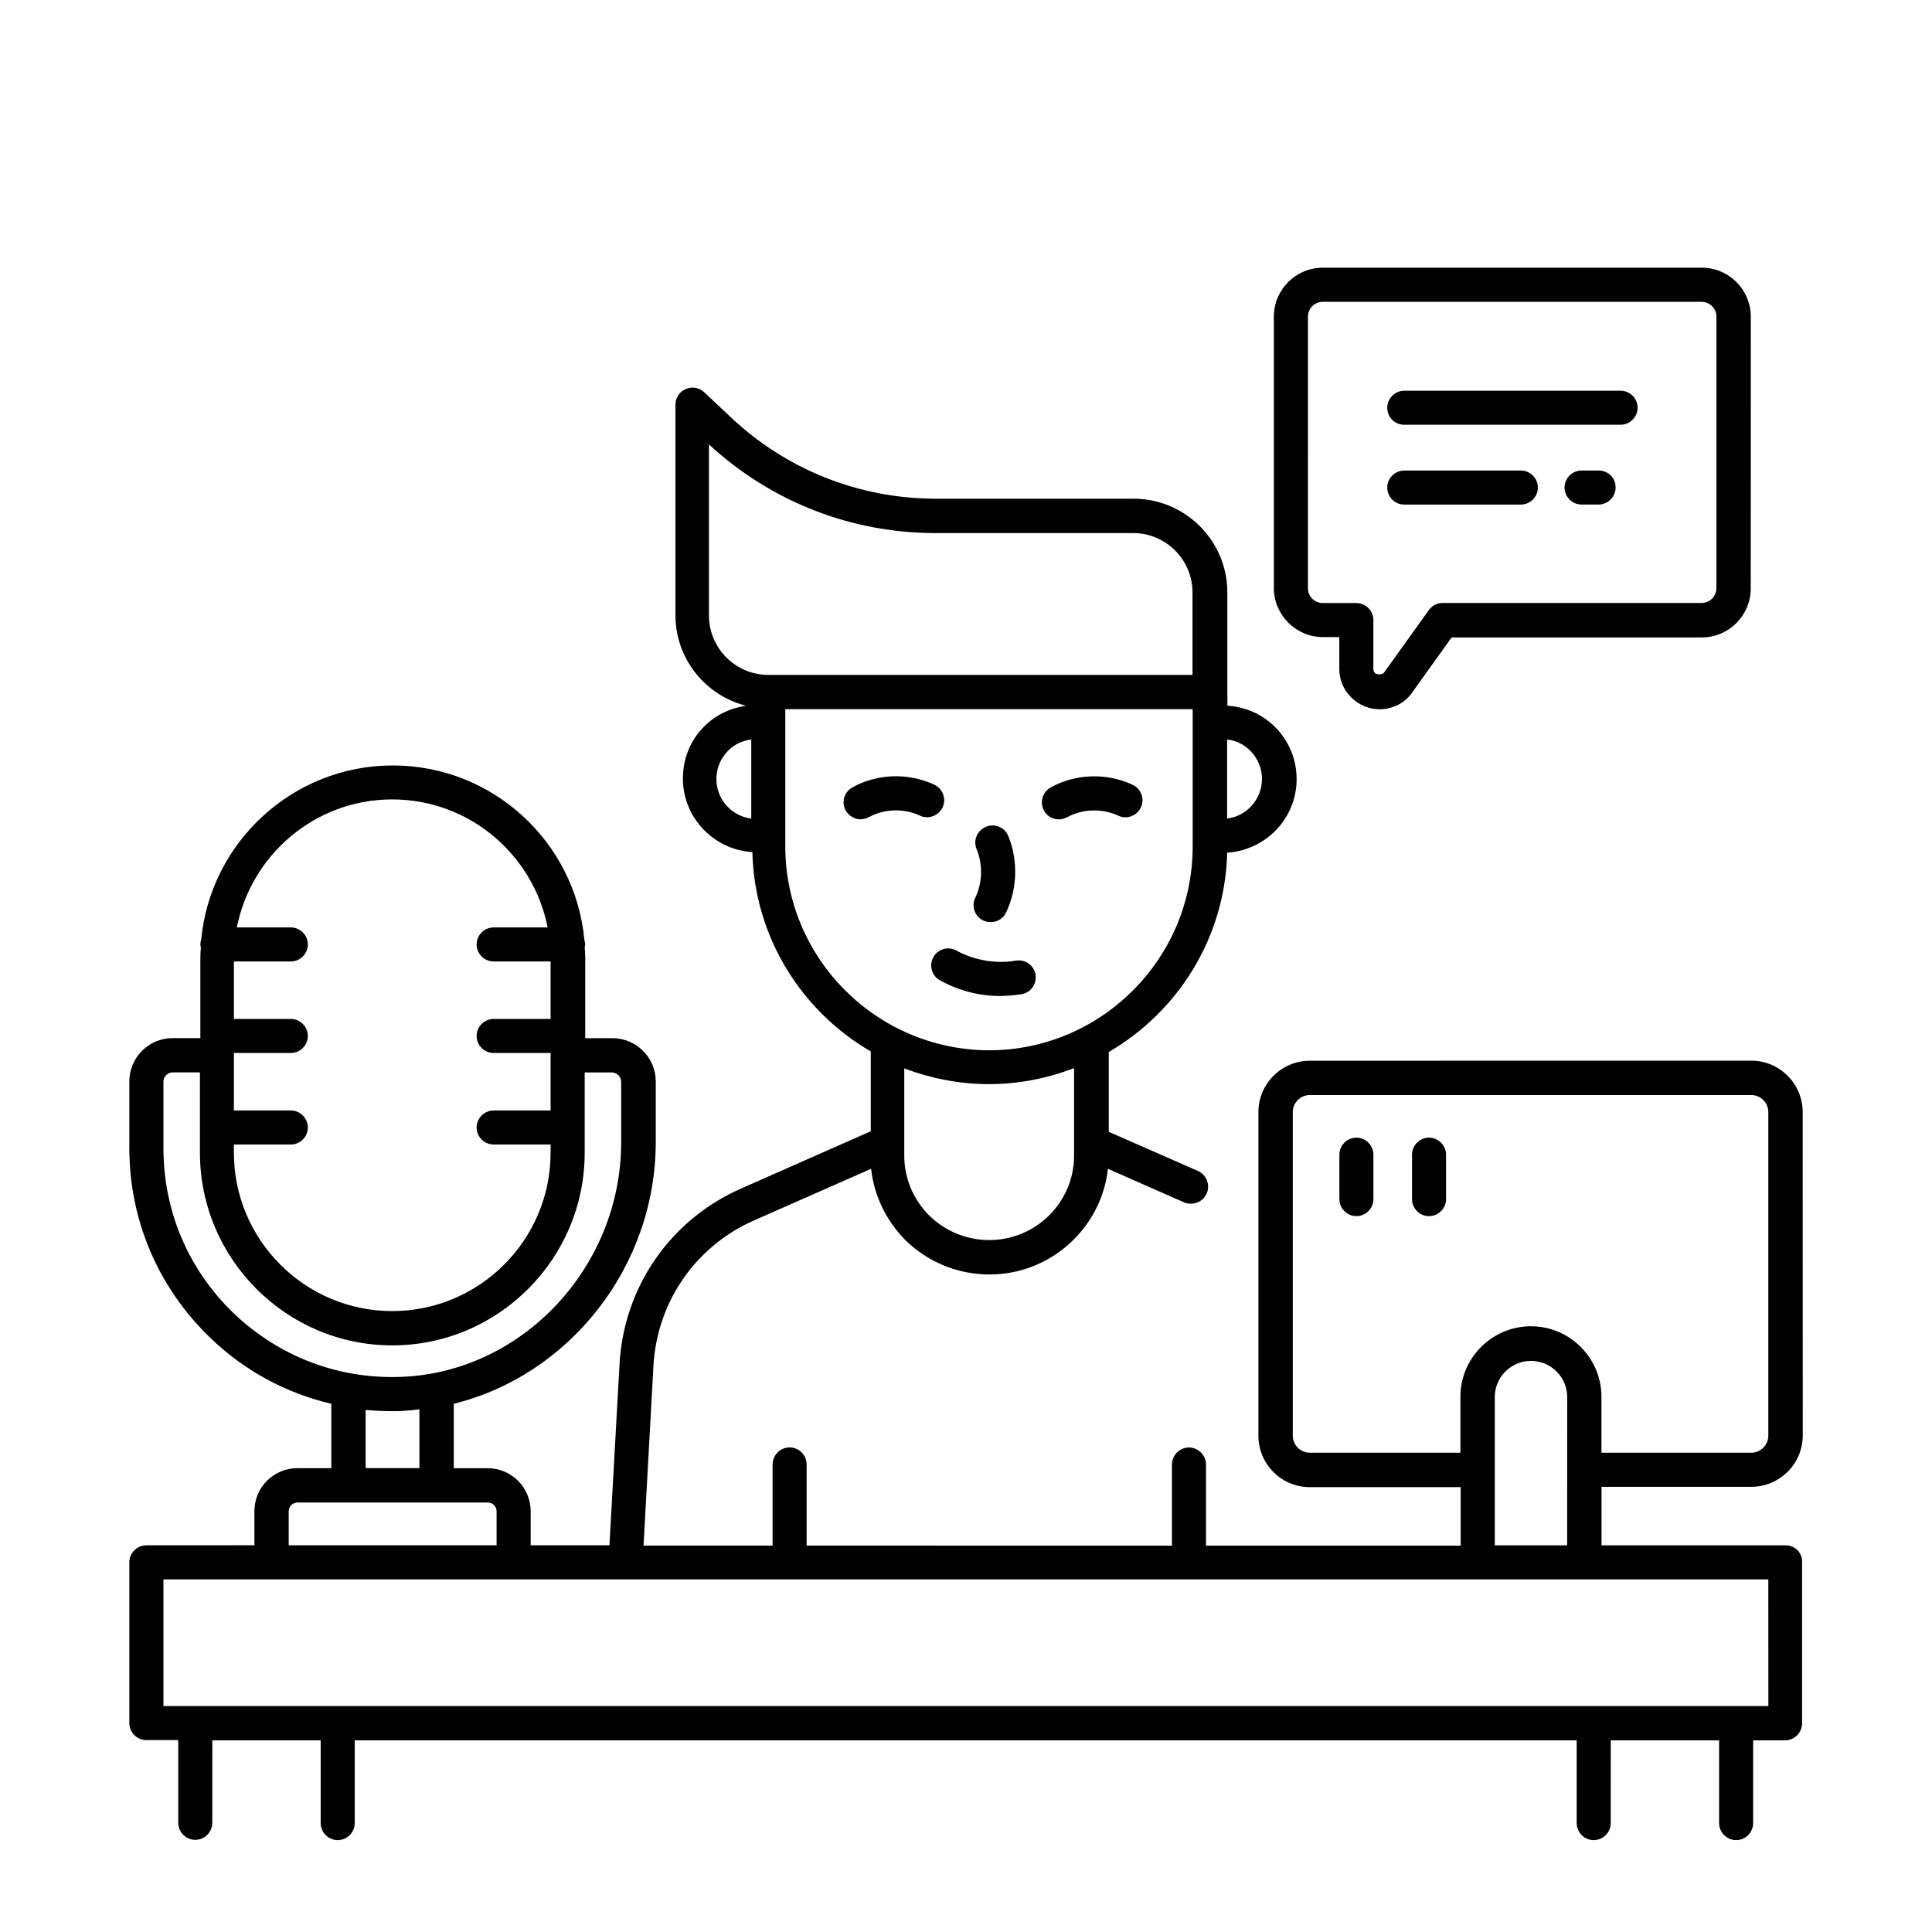 <?xml version="1.0" encoding="UTF-8"?>
<svg xmlns="http://www.w3.org/2000/svg" width="106" height="106" viewBox="0 0 106 106" fill="none">
  <path d="M51.715 44.297C51.934 43.831 51.73 43.273 51.264 43.055C49.848 42.385 48.124 42.441 46.765 43.202C46.313 43.45 46.152 44.019 46.4 44.47C46.577 44.775 46.897 44.952 47.217 44.952C47.364 44.952 47.522 44.907 47.669 44.836C48.516 44.369 49.596 44.339 50.473 44.749C50.925 44.971 51.493 44.764 51.715 44.297Z" fill="black"></path>
  <path d="M58.097 44.956C58.244 44.956 58.402 44.91 58.548 44.839C59.395 44.372 60.476 44.342 61.353 44.752C61.82 44.971 62.377 44.767 62.595 44.301C62.813 43.834 62.61 43.277 62.143 43.059C60.728 42.389 59.004 42.445 57.645 43.205C57.193 43.454 57.032 44.022 57.28 44.474C57.438 44.779 57.758 44.956 58.097 44.956Z" fill="black"></path>
  <path d="M53.948 50.504C54.08 50.565 54.212 50.591 54.359 50.591C54.709 50.591 55.044 50.403 55.206 50.049C55.819 48.765 55.864 47.203 55.322 45.874C55.134 45.392 54.577 45.159 54.095 45.362C53.613 45.566 53.38 46.108 53.583 46.59C53.933 47.436 53.903 48.43 53.512 49.247C53.278 49.714 53.482 50.286 53.948 50.504Z" fill="black"></path>
  <path d="M56.052 54.547C56.564 54.46 56.899 53.978 56.813 53.467C56.726 52.955 56.244 52.62 55.732 52.706C54.637 52.894 53.455 52.691 52.476 52.153C52.025 51.904 51.452 52.066 51.208 52.518C50.959 52.97 51.121 53.542 51.573 53.786C52.597 54.355 53.733 54.648 54.9 54.648C55.277 54.633 55.672 54.607 56.052 54.547Z" fill="black"></path>
  <path d="M97.971 84.785H87.868V81.574H96.089C97.636 81.574 98.909 80.317 98.909 78.754L98.905 61.014C98.905 59.467 97.648 58.194 96.086 58.194L71.863 58.198C70.316 58.198 69.043 59.456 69.043 61.018V78.774C69.043 80.321 70.301 81.593 71.863 81.593H80.14V84.804H66.167V80.351C66.167 79.839 65.746 79.417 65.234 79.417C64.722 79.417 64.3 79.839 64.3 80.351V84.804L44.256 84.8V80.347C44.256 79.835 43.834 79.413 43.322 79.413C42.81 79.413 42.389 79.835 42.389 80.347V84.8H35.308L35.85 74.96C36.038 71.441 38.158 68.362 41.399 66.946L47.794 64.127C47.956 65.603 48.611 66.958 49.676 68.042C50.918 69.254 52.552 69.924 54.291 69.924C57.649 69.924 60.423 67.383 60.788 64.127L64.963 65.968C65.079 66.028 65.211 66.039 65.343 66.039C65.708 66.039 66.043 65.836 66.205 65.486C66.408 65.019 66.205 64.462 65.723 64.244L60.833 62.098V57.717C64.628 55.511 67.214 51.453 67.33 46.781C69.446 46.649 71.14 44.899 71.14 42.75C71.14 41.669 70.718 40.645 69.958 39.889C69.257 39.189 68.335 38.779 67.345 38.722L67.338 37.962V32.5C67.338 29.669 65.03 27.362 62.2 27.362H51.351C47.147 27.362 43.13 25.769 40.081 22.878L38.636 21.52C38.357 21.256 37.966 21.2 37.627 21.343C37.277 21.489 37.059 21.825 37.059 22.205V33.753C37.059 36.147 38.707 38.161 40.928 38.718C40.066 38.85 39.264 39.23 38.651 39.843C37.876 40.604 37.469 41.624 37.469 42.719C37.469 44.865 39.163 46.619 41.278 46.751C41.395 51.422 43.981 55.484 47.775 57.686V62.068L40.665 65.207C36.78 66.916 34.224 70.609 33.991 74.843L33.437 84.784H29.116V82.917C29.116 81.618 28.066 80.553 26.752 80.553H24.896V77.019C31.22 75.457 35.978 69.528 35.978 62.651V59.338C35.978 58.025 34.913 56.959 33.599 56.959H32.109V52.551C32.109 52.348 32.093 52.156 32.078 51.968C32.093 51.923 32.109 51.866 32.109 51.821C32.109 51.735 32.078 51.659 32.063 51.573C31.567 46.201 27.042 41.997 21.55 41.997C16.062 41.997 11.533 46.216 11.037 51.573C11.007 51.644 10.992 51.735 10.992 51.821C10.992 51.881 11.007 51.923 11.022 51.968C11.007 52.156 10.992 52.363 10.992 52.551V56.959L9.475 56.956C8.161 56.956 7.096 58.021 7.096 59.335V62.986C7.096 66.942 8.673 70.635 11.519 73.382C13.401 75.208 15.693 76.435 18.177 77.019V80.553L16.322 80.55C15.023 80.55 13.958 81.6 13.958 82.913V84.781L8.029 84.784C7.517 84.784 7.096 85.206 7.096 85.718V94.537C7.096 95.049 7.517 95.471 8.029 95.471H9.78V100.01C9.78 100.522 10.201 100.944 10.713 100.944C11.225 100.944 11.647 100.522 11.647 100.01L11.65 95.486H17.594V100.025C17.594 100.537 18.016 100.959 18.528 100.959C19.04 100.959 19.461 100.537 19.461 100.025V95.486H86.505V100.025C86.505 100.537 86.927 100.959 87.439 100.959C87.951 100.959 88.372 100.537 88.372 100.025L88.376 95.486H94.32V100.025C94.32 100.537 94.741 100.959 95.253 100.959C95.765 100.959 96.187 100.537 96.187 100.025V95.486H97.937C98.449 95.486 98.871 95.064 98.871 94.552V85.733C98.904 85.21 98.494 84.785 97.971 84.785ZM85.997 84.785H82.011V76.654C82.011 75.559 82.903 74.666 83.998 74.666C85.094 74.666 85.986 75.559 85.986 76.654L85.982 84.785H85.997ZM71.862 79.703C71.35 79.703 70.929 79.281 70.929 78.769V61.014C70.929 60.502 71.35 60.08 71.862 60.08H96.085C96.597 60.08 97.019 60.502 97.019 61.014V78.769C97.019 79.281 96.597 79.703 96.085 79.703H87.864V76.635C87.864 74.505 86.125 72.766 83.995 72.766C81.864 72.766 80.125 74.505 80.125 76.635V79.703H71.862ZM68.595 41.188C69.005 41.598 69.239 42.151 69.239 42.735C69.239 43.845 68.407 44.779 67.327 44.91V40.574C67.805 40.619 68.241 40.837 68.595 41.188ZM38.896 33.757V24.384C42.299 27.523 46.691 29.247 51.322 29.247H62.171C63.966 29.247 65.427 30.708 65.427 32.504V37.028H42.153C40.357 37.028 38.896 35.568 38.896 33.757ZM41.218 44.91C40.138 44.778 39.306 43.86 39.306 42.734C39.306 42.151 39.54 41.594 39.95 41.187C40.285 40.837 40.737 40.634 41.218 40.574L41.218 44.91ZM43.086 46.431V38.91H65.437V46.442C65.437 52.604 60.416 57.625 54.254 57.625C48.096 57.599 43.086 52.589 43.086 46.431ZM54.258 59.481C55.907 59.481 57.469 59.161 58.929 58.604V62.662V62.707V63.407C58.929 65.963 56.84 68.037 54.273 68.037C53.046 68.037 51.864 67.555 50.987 66.694C50.11 65.817 49.613 64.65 49.613 63.407V58.619C51.058 59.161 52.62 59.481 54.258 59.481ZM21.52 43.86C25.74 43.86 29.259 46.883 30.046 50.884H27.084C26.572 50.884 26.15 51.306 26.15 51.817C26.15 52.329 26.572 52.751 27.084 52.751H30.208V55.905H27.084C26.572 55.905 26.15 56.327 26.15 56.839C26.15 57.351 26.572 57.772 27.084 57.772H30.208V60.927H27.084C26.572 60.927 26.15 61.348 26.15 61.86C26.15 62.372 26.572 62.794 27.084 62.794H30.208V63.245C30.208 68.034 26.308 71.933 21.52 71.933C16.732 71.933 12.833 68.034 12.833 63.245V62.794H15.957C16.469 62.794 16.89 62.372 16.89 61.86C16.89 61.348 16.469 60.927 15.957 60.927H12.833V57.772H15.957C16.469 57.772 16.89 57.351 16.89 56.839C16.89 56.327 16.469 55.905 15.957 55.905H12.833V52.751H15.957C16.469 52.751 16.89 52.329 16.89 51.817C16.89 51.306 16.469 50.884 15.957 50.884H12.995C13.785 46.883 17.301 43.86 21.52 43.86ZM8.967 63.001V59.349C8.967 59.071 9.2 58.837 9.479 58.837H10.97V63.245C10.97 69.072 15.716 73.815 21.524 73.815C27.336 73.815 32.079 69.069 32.079 63.245V58.841H33.57C33.848 58.841 34.081 59.074 34.081 59.353V62.666C34.081 69.513 28.665 75.294 22.006 75.543C18.562 75.674 15.306 74.432 12.806 72.038C10.337 69.659 8.967 66.445 8.967 63.001ZM20.049 77.354C20.531 77.399 21.027 77.425 21.524 77.425C21.712 77.425 21.904 77.425 22.093 77.41C22.398 77.395 22.706 77.365 23.011 77.324V80.55H20.06V77.354L20.049 77.354ZM15.84 82.917C15.84 82.654 16.059 82.436 16.322 82.436H19.111H19.127H19.142H23.96H23.975H23.99H26.764C27.028 82.436 27.246 82.654 27.246 82.917V84.784H15.84L15.84 82.917ZM97.034 93.604H8.967V86.655H97.019L97.023 93.604H97.034Z" fill="black"></path>
  <path d="M74.419 62.418C73.907 62.418 73.486 62.84 73.486 63.352V65.791C73.486 66.303 73.907 66.724 74.419 66.724C74.931 66.724 75.353 66.303 75.353 65.791V63.352C75.353 62.84 74.931 62.418 74.419 62.418Z" fill="black"></path>
  <path d="M78.404 62.418C77.892 62.418 77.471 62.839 77.471 63.351V65.79C77.471 66.302 77.892 66.724 78.404 66.724C78.916 66.724 79.338 66.302 79.338 65.79V63.351C79.338 62.839 78.916 62.418 78.404 62.418Z" fill="black"></path>
  <path d="M72.577 34.954H73.481V36.693C73.481 37.277 73.699 37.834 74.14 38.27C74.561 38.681 75.118 38.914 75.687 38.914C76.447 38.914 77.132 38.534 77.512 37.95L79.643 34.973H93.367C94.858 34.973 96.055 33.761 96.055 32.285L96.058 17.375C96.058 15.884 94.846 14.687 93.371 14.687H72.577C71.087 14.687 69.89 15.899 69.89 17.375V32.266C69.893 33.742 71.106 34.954 72.577 34.954ZM71.761 17.375C71.761 16.924 72.126 16.559 72.577 16.559H93.355C93.807 16.559 94.172 16.924 94.172 17.375V32.267C94.172 32.718 93.807 33.083 93.355 33.083H79.149C78.844 33.083 78.566 33.23 78.389 33.479L75.95 36.881C75.833 37.07 75.498 36.983 75.453 36.942C75.382 36.87 75.351 36.795 75.351 36.693V34.021C75.351 33.509 74.93 33.087 74.418 33.087H72.577C72.125 33.087 71.76 32.722 71.76 32.27L71.761 17.375Z" fill="black"></path>
  <path d="M77.046 23.304H88.915C89.426 23.304 89.848 22.883 89.848 22.37C89.848 21.859 89.426 21.437 88.915 21.437H77.046C76.534 21.437 76.113 21.859 76.113 22.37C76.113 22.894 76.523 23.304 77.046 23.304Z" fill="black"></path>
  <path d="M87.706 25.815H86.773C86.261 25.815 85.839 26.236 85.839 26.748C85.839 27.26 86.261 27.682 86.773 27.682H87.706C88.218 27.682 88.64 27.26 88.64 26.748C88.655 26.236 88.233 25.815 87.706 25.815Z" fill="black"></path>
  <path d="M77.046 27.683H83.442C83.954 27.683 84.375 27.261 84.375 26.749C84.375 26.237 83.954 25.816 83.442 25.816H77.046C76.534 25.816 76.113 26.237 76.113 26.749C76.113 27.261 76.523 27.683 77.046 27.683Z" fill="black"></path>
</svg>
